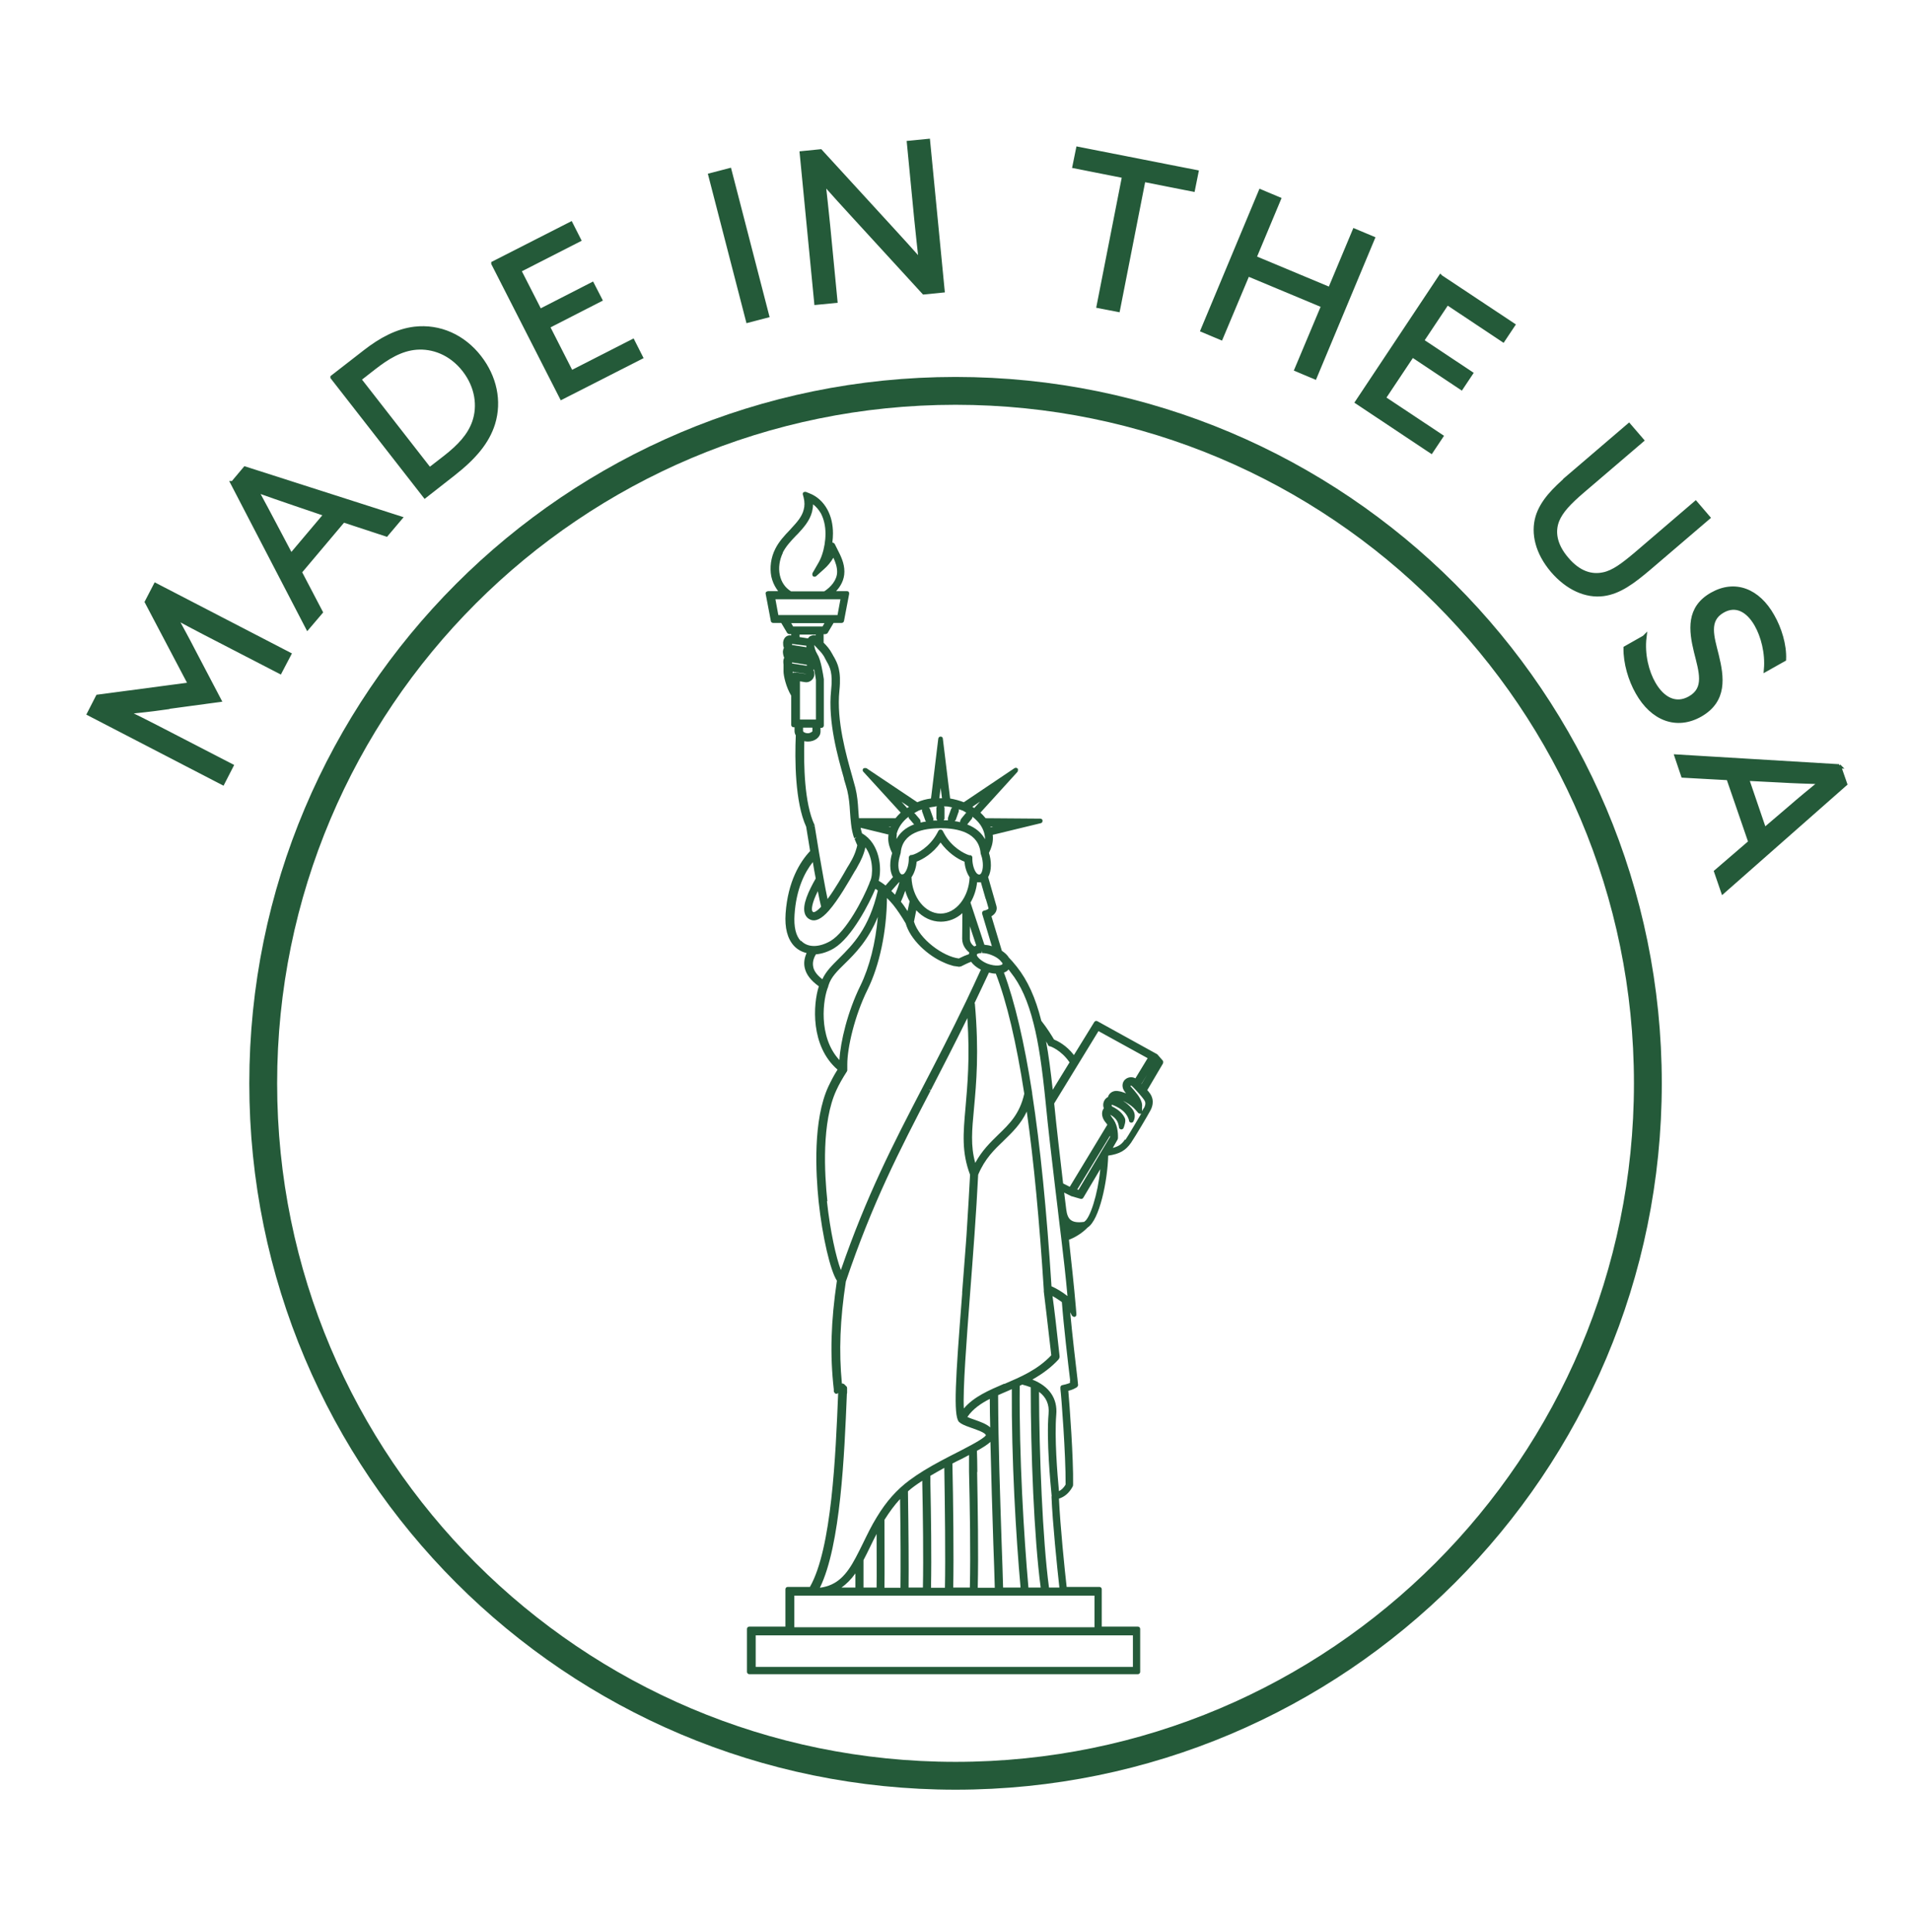 <svg xmlns="http://www.w3.org/2000/svg" fill="none" viewBox="0 0 92 93" height="93" width="92">
<g clip-path="url(#clip0_2326_56750)">
<mask height="93" width="92" y="0" x="0" maskUnits="userSpaceOnUse" style="mask-type:luminance" id="mask0_2326_56750">
<path fill="white" d="M92 0.874H0V92.874H92V0.874Z"></path>
</mask>
<g mask="url(#mask0_2326_56750)">
<path stroke-width="1.34" stroke="#245A39" d="M79.332 52.144C79.332 70.554 64.412 85.474 46.002 85.474C27.592 85.474 12.672 70.554 12.672 52.144C12.672 33.734 27.592 18.814 46.002 18.814C64.412 18.814 79.332 33.734 79.332 52.144Z"></path>
<path fill="#245A39" d="M55.231 52.474L55.991 51.184C55.991 51.184 56.011 51.084 55.981 51.054L55.721 50.754C55.721 50.754 55.701 50.734 55.691 50.734L52.831 49.154C52.781 49.124 52.711 49.144 52.681 49.194L51.701 50.784C51.331 50.304 50.911 50.104 50.741 50.034C50.661 49.894 50.411 49.484 50.131 49.134C49.851 48.014 49.471 47.194 48.961 46.544C48.811 46.354 48.671 46.194 48.571 46.094C48.501 45.974 48.381 45.864 48.231 45.764L47.731 44.104C47.931 43.984 48.021 43.804 47.971 43.614L47.571 42.214C47.751 41.914 47.731 41.424 47.611 41.054C47.731 40.814 47.801 40.574 47.801 40.344C47.801 40.294 47.801 40.234 47.791 40.184L50.101 39.624C50.161 39.614 50.191 39.564 50.191 39.504C50.191 39.444 50.141 39.404 50.081 39.404L47.451 39.384C47.381 39.294 47.291 39.204 47.201 39.114L48.991 37.144C48.991 37.144 49.031 37.034 48.991 36.994C48.951 36.954 48.891 36.944 48.841 36.974L46.401 38.614C46.191 38.534 45.971 38.474 45.741 38.434L45.391 35.554C45.391 35.494 45.341 35.454 45.281 35.454C45.221 35.454 45.181 35.494 45.171 35.554L44.821 38.434C44.591 38.464 44.361 38.524 44.161 38.614L41.711 36.974C41.711 36.974 41.601 36.954 41.561 36.994C41.521 37.034 41.521 37.104 41.561 37.144L43.361 39.114C43.271 39.204 43.181 39.294 43.111 39.384H41.351C41.341 39.264 41.331 39.124 41.321 38.994C41.301 38.644 41.271 38.294 41.181 37.924C41.141 37.774 41.091 37.584 41.021 37.344C40.741 36.354 40.261 34.684 40.411 33.244C40.511 32.284 40.321 31.934 40.151 31.624L40.131 31.594C40.131 31.594 40.091 31.524 40.071 31.484C39.941 31.234 39.791 31.074 39.651 30.934V30.524H39.741C39.741 30.524 39.821 30.504 39.841 30.474L40.131 29.984H40.521C40.571 29.984 40.621 29.944 40.631 29.894L40.881 28.584C40.881 28.584 40.881 28.514 40.861 28.494C40.841 28.464 40.811 28.454 40.771 28.454H40.251C40.451 28.244 40.651 27.924 40.651 27.514C40.651 27.104 40.481 26.764 40.311 26.434L40.181 26.174C40.181 26.174 40.121 26.114 40.081 26.114C40.081 26.114 40.081 26.114 40.071 26.114C40.091 25.964 40.101 25.814 40.101 25.674C40.101 25.244 40.011 24.854 39.831 24.524C39.631 24.154 39.321 23.874 38.941 23.734L38.791 23.674C38.791 23.674 38.711 23.674 38.681 23.694C38.651 23.724 38.641 23.764 38.651 23.804L38.691 23.954C38.741 24.164 38.741 24.354 38.691 24.534C38.611 24.864 38.371 25.134 38.111 25.414L38.021 25.514C37.761 25.784 37.501 26.064 37.321 26.424C37.111 26.844 37.051 27.314 37.131 27.744C37.181 27.974 37.271 28.174 37.391 28.354C37.411 28.384 37.441 28.414 37.461 28.454H36.971C36.971 28.454 36.901 28.474 36.881 28.494C36.861 28.524 36.851 28.554 36.861 28.584L37.111 29.894C37.111 29.944 37.171 29.984 37.221 29.984H37.611L37.901 30.474C37.901 30.474 37.961 30.524 38.001 30.524H38.091V30.584C37.871 30.554 37.721 30.704 37.701 30.924C37.701 31.014 37.701 31.104 37.741 31.184C37.711 31.234 37.701 31.294 37.691 31.354C37.691 31.454 37.711 31.564 37.751 31.654C37.751 31.654 37.751 31.654 37.751 31.664L37.731 31.714C37.731 31.714 37.711 31.774 37.711 31.814C37.711 31.884 37.711 31.954 37.721 31.984V32.324C37.721 32.524 37.841 33.074 38.091 33.484V34.894C38.091 34.954 38.141 35.004 38.201 35.004H38.251V35.184C38.251 35.254 38.271 35.334 38.311 35.394C38.261 36.544 38.271 38.614 38.811 39.794L38.871 40.164C38.911 40.384 38.951 40.664 39.001 40.964C38.511 41.484 37.931 42.424 37.821 43.964C37.771 44.664 37.911 45.194 38.231 45.534C38.391 45.704 38.591 45.814 38.831 45.874C38.721 46.124 38.691 46.354 38.741 46.584C38.811 46.904 39.031 47.194 39.421 47.474C39.141 48.334 39.011 50.354 40.321 51.484C40.141 51.764 40.001 52.044 39.881 52.294C39.131 53.914 39.271 56.454 39.411 57.834C39.591 59.534 39.981 61.184 40.291 61.644C40.001 63.604 39.951 65.214 40.141 66.874V66.984C40.141 66.984 40.181 67.054 40.211 67.074C40.241 67.094 40.281 67.094 40.311 67.074L40.351 67.054C40.231 70.054 40.041 74.544 38.991 76.384H37.921C37.861 76.384 37.811 76.434 37.811 76.494V78.294H36.071C36.011 78.294 35.961 78.344 35.961 78.404V80.474C35.961 80.534 36.011 80.584 36.071 80.584H54.781C54.841 80.584 54.891 80.534 54.891 80.474V78.404C54.891 78.344 54.841 78.294 54.781 78.294H53.041V76.494C53.041 76.434 52.991 76.384 52.931 76.384H51.351C51.261 75.604 51.041 73.454 50.981 72.134C51.261 72.044 51.481 71.854 51.651 71.534C51.651 71.514 51.661 71.484 51.661 71.464C51.681 70.164 51.491 67.614 51.431 66.944C51.551 66.914 51.651 66.884 51.791 66.804L51.841 66.774C51.841 66.774 51.911 66.704 51.901 66.664L51.871 66.364C51.791 65.694 51.621 64.244 51.521 63.164L51.611 63.334C51.611 63.334 51.691 63.404 51.741 63.384C51.791 63.374 51.821 63.324 51.821 63.264L51.791 62.894C51.711 61.924 51.571 60.684 51.461 59.674C51.671 59.594 52.041 59.414 52.361 59.084C52.931 58.724 53.321 56.844 53.351 55.624C53.911 55.544 54.191 55.374 54.451 55.004C54.681 54.664 55.271 53.664 55.381 53.454C55.441 53.344 55.611 53.004 55.371 52.644C55.321 52.574 55.261 52.494 55.191 52.424M47.811 39.794L47.691 39.824C47.691 39.824 47.691 39.804 47.681 39.794H47.811ZM52.871 49.624L55.251 50.934L54.661 51.904C54.481 51.804 54.281 51.854 54.161 51.964C54.021 52.094 53.981 52.344 54.161 52.564L54.211 52.624C54.071 52.574 53.951 52.534 53.871 52.524C53.611 52.464 53.431 52.594 53.361 52.744C53.361 52.764 53.341 52.784 53.341 52.804C53.251 52.844 53.181 52.924 53.141 53.024C53.101 53.124 53.101 53.244 53.141 53.344C53.141 53.344 53.121 53.364 53.121 53.374C53.001 53.554 53.051 53.834 53.241 54.044C53.261 54.074 53.291 54.104 53.311 54.134L51.501 57.124L51.181 56.964C51.031 55.674 50.871 54.324 50.751 53.114L52.881 49.634L52.871 49.624ZM50.441 50.284L50.461 50.314C50.461 50.314 50.501 50.354 50.531 50.364H50.561C50.561 50.364 51.081 50.534 51.491 51.134L50.681 52.454C50.581 51.534 50.481 50.774 50.361 50.124C50.401 50.194 50.431 50.254 50.451 50.274M48.551 46.664C48.551 46.664 48.621 46.744 48.651 46.794C49.141 47.404 49.491 48.194 49.761 49.274C50.001 50.214 50.171 51.384 50.341 53.074C50.461 54.324 50.631 55.754 50.791 57.104L50.931 58.264C50.931 58.264 50.931 58.264 50.931 58.274C50.981 58.724 51.041 59.174 51.091 59.604C51.191 60.434 51.311 61.474 51.391 62.384C51.131 62.174 50.831 62.004 50.621 61.914C50.391 58.284 50.081 55.164 49.691 52.634V52.604C49.311 50.154 48.851 48.214 48.331 46.814C48.421 46.784 48.501 46.734 48.551 46.664ZM50.621 72.024C50.671 73.284 50.891 75.424 51.001 76.414H50.501C50.191 74.114 50.031 69.984 50.021 66.994C50.371 67.254 50.521 67.604 50.481 68.044C50.371 69.304 50.571 71.414 50.631 72.024M50.101 76.414H49.511C49.291 73.924 49.061 70.114 49.091 66.704C49.131 66.684 49.171 66.664 49.211 66.644C49.361 66.684 49.491 66.724 49.621 66.774C49.621 69.884 49.781 74.014 50.101 76.414ZM49.121 76.414H48.291C48.271 75.734 48.251 75.024 48.221 74.274C48.151 72.094 48.061 69.624 48.051 67.154C48.201 67.084 48.351 67.024 48.511 66.954C48.581 66.924 48.641 66.894 48.711 66.864C48.691 70.234 48.911 73.964 49.131 76.404M48.341 66.604C47.601 66.924 46.891 67.224 46.401 67.794C46.351 66.864 46.531 64.544 46.701 62.284C46.841 60.464 47.001 58.394 47.091 56.544C47.411 55.774 47.871 55.334 48.321 54.904C48.741 54.494 49.141 54.114 49.431 53.504C49.771 55.904 50.041 58.784 50.251 62.084V62.134C50.251 62.134 50.251 62.154 50.251 62.164C50.271 62.354 50.441 63.704 50.611 65.234C49.951 65.934 49.141 66.274 48.351 66.614M47.051 70.854V70.824C47.051 70.454 47.041 70.124 47.031 69.834C47.341 69.664 47.551 69.524 47.681 69.404C47.721 71.104 47.771 72.764 47.821 74.294C47.851 75.034 47.871 75.744 47.891 76.424H47.071C47.111 74.764 47.071 72.514 47.041 70.854M47.671 68.704C47.481 68.534 47.191 68.434 46.911 68.334C46.791 68.294 46.671 68.254 46.571 68.204C46.851 67.794 47.261 67.534 47.651 67.334C47.651 67.784 47.661 68.244 47.671 68.694M46.911 48.294C47.141 47.804 47.381 47.314 47.611 46.814C47.721 46.844 47.831 46.864 47.941 46.864C48.471 48.234 48.931 50.184 49.311 52.644C49.091 53.624 48.591 54.104 48.061 54.614C47.671 54.994 47.271 55.384 46.951 55.974C46.721 55.154 46.791 54.414 46.891 53.344C47.001 52.144 47.141 50.644 46.931 48.294M48.241 46.314C48.241 46.314 48.271 46.384 48.261 46.404C48.261 46.424 48.191 46.464 48.051 46.474C47.911 46.484 47.731 46.454 47.561 46.394C47.271 46.284 47.081 46.104 47.031 45.994C47.031 45.974 47.021 45.954 47.031 45.934C47.061 45.904 47.131 45.874 47.251 45.874V45.764L47.281 45.874C47.411 45.874 47.571 45.904 47.721 45.964C47.801 45.994 47.881 46.034 47.951 46.074C48.081 46.154 48.181 46.244 48.221 46.324M47.461 43.274L47.521 43.474C47.561 43.604 47.581 43.694 47.591 43.724C47.591 43.744 47.521 43.794 47.441 43.814L47.361 43.834C47.301 43.854 47.271 43.914 47.281 43.974L47.751 45.544C47.631 45.504 47.511 45.484 47.391 45.474L46.721 43.444C46.891 43.154 47.001 42.824 47.041 42.464C47.091 42.464 47.151 42.474 47.191 42.464C47.201 42.464 47.211 42.464 47.221 42.464L47.451 43.264L47.461 43.274ZM47.001 45.514C47.001 45.514 46.931 45.544 46.901 45.554C46.801 45.484 46.691 45.354 46.691 45.184C46.691 45.084 46.691 44.844 46.691 44.584L47.001 45.514ZM47.181 38.584L46.901 38.894C46.901 38.894 46.841 38.854 46.811 38.834L47.181 38.584ZM46.571 39.674L46.791 39.404C46.791 39.404 46.811 39.344 46.821 39.314C46.961 39.424 47.091 39.554 47.191 39.694C47.281 39.824 47.341 39.954 47.381 40.094C47.401 40.184 47.421 40.264 47.421 40.354C47.421 40.364 47.421 40.384 47.421 40.394C47.271 40.124 47.011 39.854 46.561 39.684C46.561 39.684 46.571 39.684 46.581 39.684M46.001 39.494L46.161 39.044C46.161 39.044 46.161 38.984 46.161 38.954C46.221 38.974 46.281 38.994 46.341 39.014C46.411 39.044 46.471 39.094 46.531 39.124C46.521 39.124 46.501 39.124 46.491 39.144L46.271 39.414C46.271 39.414 46.221 39.504 46.221 39.554C46.221 39.554 46.221 39.564 46.221 39.574C46.141 39.554 46.051 39.534 45.961 39.524C45.961 39.514 45.981 39.504 45.991 39.484M45.441 38.814C45.441 38.814 45.511 38.814 45.541 38.814C45.641 38.814 45.741 38.844 45.841 38.864C45.831 38.884 45.811 38.894 45.801 38.904L45.641 39.354C45.641 39.354 45.631 39.444 45.641 39.484C45.571 39.484 45.501 39.484 45.431 39.484C45.441 39.454 45.471 39.434 45.471 39.394V38.874C45.471 38.874 45.451 38.824 45.441 38.804M45.281 37.884L45.351 38.424C45.351 38.424 45.301 38.424 45.281 38.424C45.261 38.424 45.241 38.424 45.221 38.424L45.291 37.884H45.281ZM45.281 39.864C46.121 39.864 47.131 40.074 47.211 41.084L47.271 41.274C47.361 41.634 47.311 41.954 47.211 42.064C47.191 42.084 47.171 42.094 47.151 42.094C47.121 42.094 47.081 42.094 47.021 42.034C46.901 41.904 46.811 41.614 46.811 41.344V41.274C46.811 41.224 46.771 41.174 46.721 41.164H46.661C46.421 41.094 45.801 40.774 45.451 40.114L45.381 39.984C45.341 39.914 45.221 39.914 45.181 39.984L45.111 40.114C44.751 40.774 44.141 41.104 43.901 41.154H43.841C43.791 41.184 43.751 41.224 43.751 41.274V41.344C43.751 41.614 43.661 41.904 43.541 42.034C43.521 42.064 43.491 42.074 43.471 42.084C43.451 42.084 43.431 42.084 43.411 42.084C43.391 42.084 43.381 42.084 43.371 42.064C43.261 41.974 43.201 41.634 43.301 41.274L43.361 41.054C43.441 40.064 44.451 39.864 45.291 39.864M46.651 45.864C46.651 45.864 46.651 45.904 46.651 45.924C46.501 45.974 46.341 46.044 46.161 46.134C45.411 46.044 44.261 45.214 44.001 44.364L44.111 43.814C44.431 44.164 44.851 44.364 45.291 44.364C45.671 44.364 46.031 44.224 46.331 43.954C46.331 44.404 46.321 44.994 46.321 45.184C46.321 45.514 46.521 45.734 46.671 45.854M45.281 43.974C44.541 43.974 43.911 43.194 43.881 42.224C44.031 42.014 44.111 41.714 44.131 41.474C44.421 41.364 44.911 41.084 45.281 40.554C45.621 41.024 46.081 41.344 46.431 41.474C46.451 41.714 46.531 42.014 46.681 42.224C46.641 43.194 46.021 43.974 45.281 43.974ZM43.791 43.384L43.691 43.854C43.581 43.684 43.481 43.534 43.371 43.404C43.431 43.284 43.511 43.084 43.581 42.874C43.631 43.054 43.701 43.224 43.791 43.384ZM45.011 38.814C45.011 38.814 45.081 38.814 45.111 38.814C45.101 38.834 45.081 38.854 45.081 38.884V39.404C45.081 39.404 45.101 39.464 45.121 39.494C45.051 39.494 44.981 39.494 44.921 39.494C44.941 39.454 44.941 39.404 44.921 39.364L44.761 38.914C44.761 38.914 44.731 38.884 44.721 38.874C44.821 38.854 44.911 38.834 45.021 38.824M44.211 39.024C44.271 38.994 44.331 38.984 44.391 38.964C44.391 38.994 44.381 39.024 44.391 39.054L44.551 39.504C44.551 39.504 44.571 39.524 44.581 39.544C44.491 39.554 44.401 39.574 44.321 39.594C44.321 39.594 44.321 39.584 44.321 39.574C44.321 39.524 44.311 39.474 44.281 39.434L44.051 39.164C44.051 39.164 44.021 39.154 44.011 39.144C44.071 39.104 44.131 39.064 44.201 39.034M43.761 38.834C43.761 38.834 43.701 38.874 43.671 38.894L43.401 38.594L43.761 38.834ZM43.161 40.164L43.181 40.084C43.221 39.954 43.281 39.824 43.371 39.694C43.471 39.554 43.591 39.424 43.741 39.314C43.741 39.344 43.741 39.374 43.771 39.404L44.001 39.674C44.001 39.674 44.011 39.674 44.021 39.674C43.571 39.844 43.311 40.104 43.161 40.384C43.161 40.374 43.161 40.354 43.161 40.344C43.161 40.284 43.161 40.214 43.181 40.154M43.291 42.464C43.291 42.464 43.291 42.464 43.301 42.464C43.251 42.674 43.161 42.894 43.091 43.064C43.031 43.004 42.971 42.944 42.911 42.884L43.281 42.464H43.291ZM42.881 39.784C42.881 39.784 42.881 39.804 42.871 39.804L42.771 39.784H42.881ZM42.771 40.184C42.771 40.244 42.761 40.294 42.761 40.354C42.761 40.584 42.831 40.824 42.951 41.064C42.831 41.434 42.811 41.924 42.991 42.214L42.631 42.624L42.611 42.604C42.511 42.524 42.401 42.454 42.301 42.394C42.471 41.794 42.351 40.594 41.501 40.114C41.471 40.024 41.451 39.934 41.431 39.844L42.791 40.174L42.771 40.184ZM37.681 26.604C37.831 26.304 38.071 26.044 38.311 25.794L38.411 25.694C38.691 25.394 38.981 25.064 39.091 24.644C39.121 24.524 39.141 24.394 39.141 24.274C39.301 24.394 39.421 24.544 39.521 24.714C39.661 24.984 39.741 25.314 39.741 25.684C39.741 26.034 39.681 26.394 39.571 26.714C39.521 26.864 39.451 27.014 39.371 27.144L39.111 27.594C39.111 27.594 39.091 27.704 39.141 27.734C39.181 27.774 39.251 27.764 39.291 27.734L39.681 27.384C39.851 27.234 39.991 27.064 40.121 26.844C40.231 27.084 40.301 27.294 40.301 27.524C40.301 27.924 39.991 28.264 39.681 28.464H38.081C37.941 28.374 37.821 28.264 37.741 28.144C37.641 28.004 37.581 27.854 37.541 27.674C37.471 27.334 37.521 26.954 37.691 26.604M37.471 29.604L37.331 28.844H40.461L40.321 29.604H37.481H37.471ZM38.091 29.994H39.691L39.601 30.154H38.181L38.091 29.994ZM39.271 30.534V30.584C39.171 30.554 39.081 30.584 39.001 30.624C38.961 30.644 38.931 30.684 38.901 30.724C38.891 30.724 38.881 30.724 38.871 30.724L38.491 30.664V30.544H39.261L39.271 30.534ZM38.821 31.084C38.821 31.084 38.821 31.084 38.821 31.124C38.821 31.144 38.821 31.154 38.821 31.154L38.131 31.044C38.131 31.044 38.131 31.014 38.131 30.994L38.841 31.084H38.821ZM38.081 30.874L38.061 30.984L38.091 30.874H38.081ZM38.021 31.794L38.131 31.824L38.021 31.784V31.794ZM38.121 31.884L38.391 31.924C38.741 31.984 38.821 31.994 38.831 31.994C38.831 31.994 38.851 32.014 38.851 32.024C38.851 32.034 38.841 32.044 38.831 32.044L38.131 31.934C38.131 31.934 38.131 31.894 38.131 31.874M38.341 32.374H38.251C38.251 32.374 38.251 32.364 38.241 32.364C38.211 32.364 38.191 32.364 38.171 32.394C38.171 32.394 38.171 32.394 38.161 32.404C38.161 32.374 38.161 32.354 38.161 32.334L38.741 32.424L38.831 32.444L38.351 32.374H38.341ZM38.501 32.794L38.751 32.834C38.961 32.874 39.171 32.714 39.201 32.504C39.211 32.414 39.201 32.334 39.161 32.254C39.161 32.244 39.181 32.224 39.191 32.214C39.231 32.394 39.261 32.584 39.281 32.724V34.634H38.511V32.784L38.501 32.794ZM38.661 35.204V35.024H39.111V35.204C39.111 35.204 39.021 35.294 38.891 35.294C38.791 35.294 38.711 35.254 38.681 35.224C38.681 35.214 38.671 35.204 38.671 35.204M38.721 35.674C38.771 35.684 38.831 35.694 38.891 35.694C39.231 35.694 39.501 35.484 39.501 35.214V35.034H39.551C39.611 35.034 39.661 34.984 39.661 34.924V32.724C39.661 32.724 39.661 32.704 39.661 32.694C39.631 32.484 39.521 31.764 39.361 31.514C39.231 31.294 39.201 31.134 39.201 31.044C39.231 31.084 39.271 31.124 39.301 31.154L39.371 31.234C39.491 31.354 39.621 31.484 39.721 31.694C39.751 31.744 39.771 31.794 39.801 31.844C39.961 32.124 40.101 32.394 40.011 33.234C39.851 34.744 40.341 36.454 40.631 37.474V37.504C40.701 37.724 40.751 37.904 40.791 38.054C40.871 38.394 40.901 38.734 40.921 39.084C40.931 39.264 40.951 39.454 40.971 39.654C41.001 39.924 41.051 40.144 41.121 40.344L41.231 40.304L41.141 40.374C41.141 40.374 41.181 40.484 41.231 40.594L41.271 40.684C41.251 40.784 41.171 41.124 40.941 41.504C40.911 41.564 40.861 41.644 40.791 41.754C40.581 42.124 40.211 42.774 39.841 43.274C39.781 43.004 39.721 42.674 39.651 42.294C39.591 41.934 39.511 41.524 39.431 41.044L39.221 39.754L39.111 39.774L39.221 39.744C39.221 39.744 39.221 39.714 39.211 39.704C38.721 38.664 38.691 36.804 38.721 35.694M39.531 43.644C39.311 43.884 39.191 43.914 39.161 43.904C39.131 43.894 39.111 43.874 39.101 43.844C39.071 43.754 39.071 43.504 39.371 42.894C39.431 43.194 39.481 43.444 39.531 43.644ZM38.551 45.294C38.311 45.044 38.211 44.604 38.251 44.024C38.331 42.794 38.741 41.984 39.131 41.494C39.181 41.784 39.221 42.044 39.271 42.284C38.941 42.864 38.601 43.564 38.751 43.984C38.801 44.124 38.901 44.224 39.031 44.274C39.261 44.364 39.551 44.234 39.901 43.834C40.361 43.314 40.871 42.414 41.151 41.934L41.191 41.874C41.231 41.804 41.271 41.744 41.291 41.694C41.441 41.444 41.601 41.094 41.661 40.784C42.051 41.304 42.031 42.134 41.891 42.414L41.861 42.484C41.861 42.484 41.851 42.514 41.851 42.524C41.561 43.254 40.751 44.834 39.981 45.294C39.721 45.444 39.441 45.534 39.191 45.534C38.931 45.534 38.721 45.444 38.571 45.284M39.151 46.534C39.111 46.354 39.151 46.144 39.281 45.934C39.571 45.914 39.881 45.804 40.151 45.644C41.021 45.114 41.851 43.474 42.141 42.784C42.181 42.804 42.221 42.834 42.261 42.864C41.841 44.694 41.041 45.484 40.401 46.124C40.061 46.464 39.761 46.754 39.591 47.134C39.341 46.944 39.191 46.744 39.151 46.544M39.871 47.494C39.871 47.494 39.871 47.494 39.871 47.484L39.891 47.414C40.011 47.034 40.301 46.744 40.671 46.384C41.161 45.904 41.791 45.274 42.261 44.134C42.151 45.384 41.861 46.544 41.421 47.444C40.801 48.704 40.461 50.144 40.411 51.024C39.361 49.894 39.631 48.044 39.871 47.494ZM39.831 57.814C39.691 56.484 39.551 54.014 40.261 52.484C40.391 52.194 40.571 51.884 40.771 51.574C40.781 51.554 40.791 51.534 40.791 51.514V51.224C40.791 50.444 41.131 48.914 41.771 47.624C42.341 46.464 42.681 44.864 42.701 43.224C42.801 43.324 42.901 43.434 43.001 43.554C43.201 43.804 43.401 44.104 43.601 44.444C43.711 44.824 43.951 45.194 44.321 45.564C44.661 45.894 45.051 46.164 45.451 46.334C45.601 46.404 45.751 46.454 45.901 46.494L46.111 46.524C46.111 46.524 46.151 46.534 46.171 46.534C46.211 46.534 46.251 46.514 46.271 46.514C46.431 46.434 46.591 46.354 46.751 46.294C46.851 46.434 47.021 46.574 47.221 46.674C46.991 47.184 46.751 47.684 46.511 48.194C45.781 49.714 45.101 51.024 44.441 52.294C42.981 55.104 41.721 57.544 40.481 61.134C40.251 60.524 39.971 59.284 39.811 57.824M40.781 67.054V66.824C40.781 66.824 40.781 66.764 40.761 66.744L40.641 66.624C40.641 66.624 40.591 66.594 40.561 66.594C40.561 66.594 40.541 66.594 40.531 66.594C40.381 65.044 40.441 63.514 40.721 61.684C42.001 57.894 43.301 55.384 44.801 52.494L44.701 52.444L44.811 52.474C45.371 51.384 45.951 50.264 46.571 49.004C46.701 50.954 46.571 52.254 46.481 53.324C46.371 54.564 46.291 55.454 46.701 56.544C46.661 57.364 46.601 58.304 46.531 59.434L46.501 59.854C46.441 60.654 46.381 61.444 46.321 62.194V62.274C45.991 66.454 45.901 68.064 46.151 68.424C46.151 68.424 46.201 68.474 46.261 68.514C46.381 68.594 46.661 68.694 46.781 68.734C47.011 68.814 47.451 68.964 47.461 69.084C47.461 69.094 47.391 69.214 46.741 69.564C46.571 69.654 46.381 69.754 46.191 69.854L46.091 69.904C45.621 70.144 45.031 70.444 44.491 70.774C44.231 70.934 43.991 71.094 43.791 71.244C43.171 71.704 42.671 72.264 42.211 73.024C41.951 73.444 41.751 73.864 41.541 74.294C41.421 74.534 41.311 74.764 41.191 74.984C40.761 75.794 40.311 76.314 39.471 76.424C40.471 74.384 40.651 70.014 40.771 67.084M45.851 70.444C45.991 70.374 46.131 70.294 46.271 70.234C46.401 70.164 46.531 70.104 46.651 70.034V70.824C46.691 72.484 46.731 74.754 46.691 76.414H45.891C45.921 74.874 45.891 72.274 45.851 70.444ZM44.791 71.394V71.354V71.034C44.991 70.914 45.211 70.794 45.461 70.654C45.491 72.534 45.521 74.964 45.491 76.424H44.821C44.851 74.894 44.821 72.884 44.791 71.404M43.711 71.784C43.811 71.694 43.911 71.614 44.021 71.534C44.131 71.454 44.261 71.364 44.401 71.274V71.404C44.431 72.884 44.461 74.894 44.431 76.414H43.741C43.751 75.344 43.741 73.784 43.711 71.784ZM42.581 73.154C42.821 72.774 43.061 72.444 43.331 72.154C43.361 73.994 43.361 75.434 43.351 76.424H42.581C42.591 75.584 42.581 74.484 42.581 73.154ZM41.571 75.634V75.524V75.094C41.681 74.884 41.791 74.664 41.901 74.434C42.001 74.234 42.091 74.034 42.201 73.834C42.201 74.854 42.211 75.724 42.201 76.414H41.571C41.571 76.184 41.571 75.904 41.571 75.634ZM41.181 75.734C41.181 75.974 41.181 76.214 41.181 76.414H40.511C40.751 76.244 40.971 76.024 41.181 75.734ZM54.541 80.234H36.381V78.714H54.541V80.234ZM52.691 78.324H38.241V76.804H52.691V78.324ZM51.511 66.454V66.564C51.451 66.594 51.391 66.604 51.301 66.634L51.131 66.674C51.081 66.684 51.041 66.744 51.051 66.794V66.864C51.091 67.134 51.311 70.014 51.301 71.454C51.201 71.634 51.081 71.724 50.981 71.774C50.901 70.934 50.761 69.184 50.851 68.094C50.921 67.314 50.511 66.724 49.701 66.404C50.211 66.114 50.621 65.804 50.961 65.434L50.981 65.404C50.981 65.404 51.011 65.344 51.011 65.314V65.274C50.881 64.064 50.751 62.954 50.671 62.384C50.791 62.454 50.961 62.554 51.121 62.674C51.201 63.754 51.421 65.644 51.521 66.454M52.191 58.814H52.181C51.881 58.854 51.681 58.824 51.551 58.724C51.431 58.634 51.361 58.464 51.331 58.214L51.231 57.404L51.571 57.574L52.021 57.704C52.071 57.714 52.121 57.704 52.151 57.654L52.971 56.274C52.851 57.504 52.471 58.654 52.201 58.804M53.051 55.374L51.921 57.274L51.861 57.254L53.441 54.664C53.441 54.664 53.441 54.704 53.441 54.724L53.051 55.374ZM54.161 54.844C54.021 55.054 53.881 55.174 53.571 55.254L53.801 54.854L53.821 54.794C53.831 54.494 53.791 54.084 53.531 53.784C53.491 53.734 53.471 53.684 53.451 53.654C53.761 53.834 53.841 54.024 53.871 54.264C53.871 54.314 53.921 54.354 53.971 54.364C54.021 54.364 54.071 54.344 54.091 54.294C54.121 54.214 54.221 53.954 54.151 53.814C54.041 53.584 53.841 53.404 53.531 53.254C53.521 53.244 53.511 53.194 53.531 53.174C53.541 53.174 53.551 53.174 53.561 53.184C53.751 53.254 54.021 53.394 54.181 53.594C54.331 53.784 54.351 53.924 54.351 53.924C54.351 53.974 54.381 54.014 54.431 54.034C54.481 54.044 54.531 54.034 54.561 53.984C54.561 53.974 54.761 53.674 54.481 53.344C54.361 53.204 54.221 53.084 54.071 52.994C54.121 53.014 54.161 53.034 54.211 53.064C54.391 53.164 54.551 53.284 54.671 53.424L54.801 53.574C54.801 53.574 54.881 53.624 54.921 53.604C54.921 53.604 54.931 53.604 54.941 53.604C54.721 53.974 54.351 54.614 54.181 54.864M55.071 53.324C55.071 53.324 55.021 53.414 54.981 53.484V53.304C55.021 53.014 54.821 52.744 54.601 52.484L54.451 52.314C54.451 52.314 54.411 52.254 54.421 52.254C54.421 52.254 54.421 52.254 54.441 52.254C54.451 52.254 54.471 52.254 54.491 52.274C54.591 52.364 54.721 52.514 54.841 52.644C54.941 52.764 55.031 52.864 55.081 52.944C55.151 53.044 55.171 53.144 55.071 53.344M54.951 52.174L55.221 51.734L54.961 52.174H54.951Z"></path>
</g>
<path stroke-width="0.2" stroke="#245A39" fill="#245A39" d="M7.839 34.074C7.269 34.154 6.699 34.214 6.119 34.274V34.294C6.509 34.484 6.999 34.724 7.519 34.994L11.139 36.864L10.719 37.684L4.289 34.354L4.709 33.534L9.159 32.944L7.069 28.974L7.489 28.164L13.919 31.494L13.479 32.334L9.859 30.464C9.339 30.194 8.849 29.934 8.469 29.724H8.449C8.729 30.244 9.009 30.744 9.269 31.254L10.549 33.694L7.819 34.064L7.839 34.074Z"></path>
<path stroke-width="0.2" stroke="#245A39" fill="#245A39" d="M11.209 23.254L11.799 22.554L19.259 24.944L18.599 25.724L16.529 25.044L14.429 27.534L15.439 29.464L14.809 30.204L11.199 23.254H11.209ZM14.009 26.744L15.689 24.754L14.159 24.234C13.569 24.034 12.939 23.814 12.349 23.604V23.624C12.649 24.174 12.959 24.754 13.269 25.344L14.009 26.744Z"></path>
<path stroke-width="0.2" stroke="#245A39" fill="#245A39" d="M16.008 18.154L17.578 16.934C18.338 16.344 19.118 15.924 19.958 15.824C21.168 15.684 22.308 16.204 23.078 17.194C23.818 18.144 24.068 19.304 23.738 20.384C23.458 21.284 22.818 22.024 21.838 22.794L20.458 23.874L16.008 18.164V18.154ZM21.428 22.024C22.118 21.484 22.598 20.974 22.828 20.324C23.098 19.554 22.978 18.614 22.348 17.804C21.698 16.974 20.818 16.674 20.048 16.734C19.288 16.794 18.638 17.204 18.018 17.684L17.288 18.254L20.678 22.604L21.428 22.024Z"></path>
<path stroke-width="0.2" stroke="#245A39" fill="#245A39" d="M23.75 12.674L27.48 10.774L27.87 11.544L24.99 13.014L25.99 14.974L28.51 13.684L28.89 14.424L26.37 15.714L27.5 17.934L30.46 16.424L30.85 17.194L27.04 19.134L23.75 12.684V12.674Z"></path>
<path stroke-width="0.2" stroke="#245A39" fill="#245A39" d="M34.199 8.434L35.119 8.194L36.929 15.194L36.009 15.434L34.199 8.434Z"></path>
<path stroke-width="0.2" stroke="#245A39" fill="#245A39" d="M39.298 14.574L38.598 7.374L39.498 7.284L42.898 10.994C43.368 11.504 43.838 12.024 44.308 12.554H44.328C44.258 11.914 44.178 11.194 44.108 10.494L43.758 6.874L44.678 6.784L45.378 13.984L44.478 14.074L41.078 10.364C40.608 9.854 40.138 9.334 39.668 8.804H39.648C39.718 9.444 39.798 10.164 39.868 10.864L40.218 14.484L39.298 14.574Z"></path>
<path stroke-width="0.2" stroke="#245A39" fill="#245A39" d="M54.111 8.474L51.73 8.004L51.901 7.164L57.6 8.284L57.431 9.124L55.05 8.654L53.821 14.914L52.891 14.734L54.12 8.474H54.111Z"></path>
<path stroke-width="0.2" stroke="#245A39" fill="#245A39" d="M60.688 9.214L61.568 9.584L60.388 12.404L64.028 13.924L65.208 11.104L66.088 11.474L63.298 18.154L62.418 17.784L63.708 14.714L60.068 13.194L58.778 16.264L57.898 15.894L60.688 9.214Z"></path>
<path stroke-width="0.2" stroke="#245A39" fill="#245A39" d="M69.36 13.334L72.84 15.644L72.36 16.364L69.67 14.574L68.45 16.404L70.81 17.974L70.35 18.664L67.99 17.094L66.61 19.164L69.38 21.004L68.9 21.724L65.34 19.354L69.35 13.324L69.36 13.334Z"></path>
<path stroke-width="0.2" stroke="#245A39" fill="#245A39" d="M75.511 22.964L78.421 20.474L79.041 21.194L76.211 23.614C75.531 24.194 75.151 24.604 74.971 25.044C74.771 25.544 74.811 26.194 75.431 26.914C76.001 27.584 76.611 27.774 77.201 27.644C77.681 27.544 78.141 27.194 78.771 26.664L81.631 24.214L82.231 24.914L79.401 27.334C78.601 28.014 77.951 28.494 77.191 28.594C76.361 28.704 75.471 28.314 74.741 27.464C74.011 26.604 73.791 25.674 74.021 24.884C74.241 24.144 74.841 23.554 75.521 22.964H75.511Z"></path>
<path stroke-width="0.2" stroke="#245A39" fill="#245A39" d="M79.168 30.674C79.068 31.504 79.288 32.354 79.608 32.904C80.038 33.654 80.678 33.994 81.358 33.604C82.168 33.144 81.888 32.324 81.648 31.364C81.398 30.334 81.268 29.264 82.418 28.614C83.528 27.984 84.638 28.424 85.328 29.654C85.668 30.244 85.918 31.044 85.888 31.734L85.018 32.224C85.088 31.424 84.868 30.604 84.558 30.064C84.158 29.364 83.568 29.034 82.928 29.404C82.148 29.854 82.428 30.654 82.648 31.544C82.908 32.604 83.058 33.714 81.858 34.404C80.708 35.054 79.548 34.594 78.838 33.334C78.488 32.724 78.248 31.914 78.258 31.194L79.158 30.684L79.168 30.674Z"></path>
<path stroke-width="0.2" stroke="#245A39" fill="#245A39" d="M88.529 36.874L88.829 37.734L82.949 42.914L82.619 41.954L84.269 40.534L83.209 37.454L81.029 37.334L80.719 36.414L88.539 36.884L88.529 36.874ZM84.099 37.484L84.939 39.944L86.169 38.894C86.639 38.484 87.149 38.064 87.639 37.664V37.644C86.999 37.624 86.349 37.604 85.679 37.564L84.099 37.484Z"></path>
</g>
<defs>
<clipPath id="clip0_2326_56750">
<rect transform="translate(0 0.874)" fill="white" height="92" width="92"></rect>
</clipPath>
</defs>
</svg>
